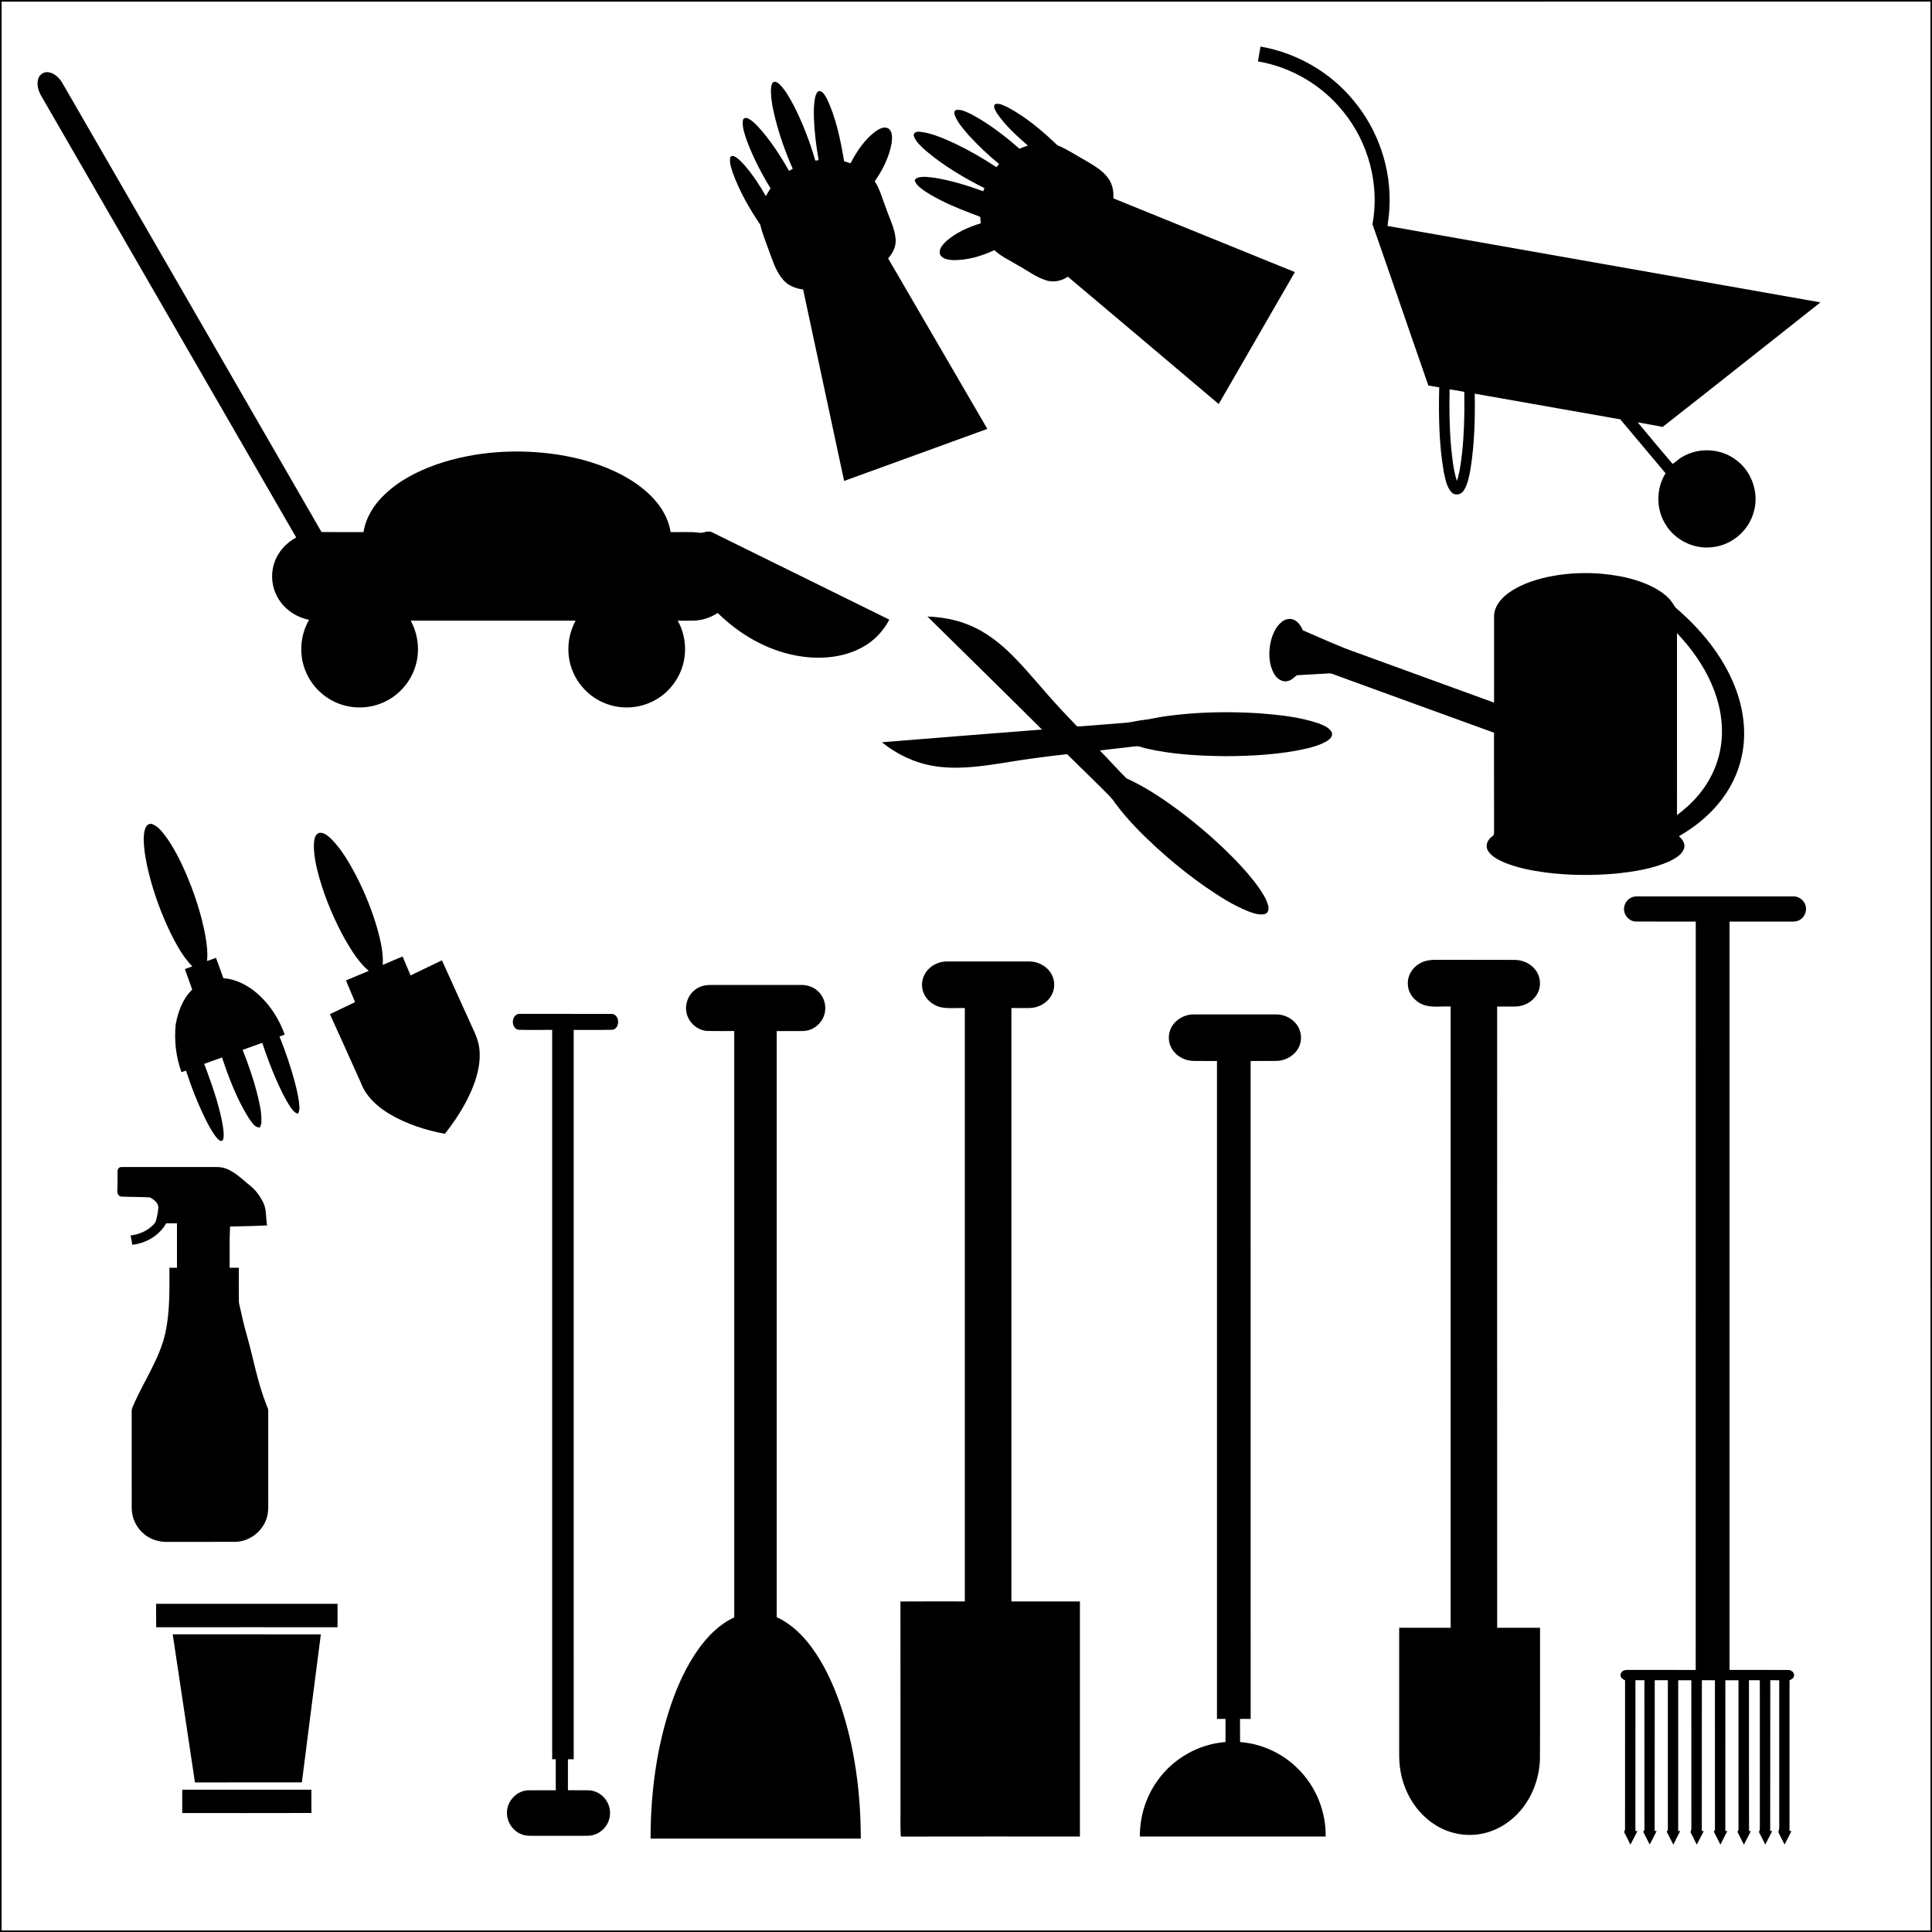 <?xml version="1.0" encoding="utf-8"?>
<!DOCTYPE svg PUBLIC "-//W3C//DTD SVG 1.1//EN" "http://www.w3.org/Graphics/SVG/1.1/DTD/svg11.dtd">
<svg xmlns="http://www.w3.org/2000/svg" xmlns:xlink="http://www.w3.org/1999/xlink" version="1.1" id="Layer_1" x="0px" y="0px" viewBox="0 0 1920 1920" enable-background="new 0 0 1920 1920" xml:space="preserve">
<g id="_x23_000000ff">
	<path d="M0,0h1920v1920H0V0 M1.61,1.62C1.63,640.57,1.64,1279.51,1.6,1918.46c638.96,0,1277.92-0.02,1916.88,0.01   c-0.04-638.95-0.03-1277.91-0.01-1916.86C1279.52,1.64,640.56,1.62,1.61,1.62z"/>
	<path d="M1252.68,46.28c36.13,6.25,69.83,25.7,92.94,54.22c24.24,29.2,37.2,67.57,35.18,105.5   c-0.2,6.21-1.01,12.39-1.89,18.54c143.39,25.4,286.85,50.5,430.23,75.96c-52.3,41.22-104.38,82.75-156.83,123.78   c-8.23-1.77-16.57-2.93-24.82-4.57c11.52,13.77,22.99,27.6,34.65,41.24c3.3-1.69,5.83-4.87,9.25-6.57   c16.64-10.33,39.49-8.91,54.75,3.35c15.19,11.62,22.13,32.73,16.7,51.09c-4.9,18.44-21.77,32.91-40.75,34.91   c-18.1,2.42-37.09-6.6-46.63-22.17c-9.87-15.19-9.82-35.93-0.26-51.25c-15.05-17.82-29.96-35.75-45-53.58   c-48.21-8.52-96.42-17-144.63-25.51c0.42,24.93-0.24,50-4.16,74.67c-1.44,7.41-2.59,15.24-6.8,21.68   c-2.45,4.01-8.54,5.26-11.95,1.79c-5.16-5.41-6.23-13.24-7.82-20.24c-4.84-27.75-5.23-56.07-4.56-84.17   c-3.61-0.54-7.18-1.26-10.77-1.8c-18.67-53.38-36.84-106.93-55.56-160.29c7.34-39.4-4-81.54-29.43-112.42   c-20.93-25.94-51.5-43.87-84.37-49.41C1250.88,56.09,1251.86,51.2,1252.68,46.28 M1440.58,386.95   c-0.41,18.7-0.18,37.44,1.4,56.09c1.16,11.77,2.26,23.69,5.88,35.01c2.03-6.2,3.1-12.66,4.06-19.1   c3.16-23.02,3.59-46.31,3.29-69.51C1450.34,388.54,1445.49,387.57,1440.58,386.95z"/>
	<path d="M37.84,78.78c1.07-4.44,5.64-7.72,10.22-7.01c6.52,0.95,11.43,6.16,14.47,11.68c85.63,148.44,171.44,296.77,256.98,445.26   c13.92,0.2,27.84,0.03,41.77,0.08c2.2-14.31,10.25-27.13,20.6-37.02c14.64-14.18,33.2-23.64,52.28-30.35   c38.31-13.08,79.85-15.62,119.77-9.69c22.94,3.53,45.59,10.17,66.04,21.29c12.7,7.02,24.62,15.88,33.65,27.34   c6.51,8.25,11.18,18.02,12.86,28.44c9.85,0.22,19.76-0.63,29.56,0.74c3.73-0.01,7.65-2.45,11.28-0.71   c58.81,29.01,117.64,57.98,176.46,86.95c-5.99,11.49-15.23,21.24-26.66,27.43c-19.72,10.84-43.35,12.37-65.18,8.43   c-29.91-5.36-57.13-21.32-78.66-42.46c-7.18,4.69-15.64,7.43-24.23,7.63c-5.18,0.09-10.35,0.01-15.52,0.02   c6.92,12.36,8.98,27.27,5.87,41.07c-3.38,15.23-13.23,28.89-26.65,36.87c-14.71,8.97-33.5,10.79-49.67,4.84   c-15.28-5.44-27.94-17.66-34-32.68c-6.64-16.05-5.39-34.92,2.98-50.1c-54.63,0.03-109.26,0.02-163.89,0   c7.32,13.41,9.28,29.68,4.95,44.37c-4.51,15.92-16.27,29.59-31.31,36.49c-12.53,5.85-27.18,6.96-40.46,3.13   c-16.27-4.59-30.19-16.7-36.97-32.18c-7.54-16.69-6.42-36.86,2.78-52.68c-13.06-2.55-25.05-10.82-31.44-22.57   c-5.63-10.05-6.87-22.42-3.34-33.37c3.48-11.13,11.74-20.45,21.99-25.86C209.94,388.04,125.61,241.86,41.21,95.71   C38.23,90.7,36.3,84.6,37.84,78.78z"/>
	<path d="M768.07,81.97c2.37-1.81,5.12,0.43,6.89,2.05c6.12,6.22,10.21,14.08,14.3,21.7c8.7,17.23,15.62,35.35,20.99,53.89   c1.11-0.16,2.23-0.32,3.35-0.47c-2.55-13.9-4.24-27.98-4.77-42.1c-0.12-6.42-0.11-12.88,1.03-19.22c0.51-2.53,1.26-5.16,3.14-7.04   c4.53-1.3,6.85,4.3,8.78,7.46c9.3,19.45,13.49,40.89,17.09,62.01c2.13,0.64,4.26,1.3,6.38,2.04c6.14-11.87,13.84-23.37,24.59-31.55   c3.7-2.57,8.85-5.61,13.25-2.91c4.14,3.37,3.53,9.44,3.02,14.18c-2.37,13.85-8.81,26.73-16.82,38.16   c5.31,7.99,7.54,17.45,11.05,26.28c3.47,10.4,8.95,20.36,9.76,31.48c0.46,7.05-2.79,13.74-7.54,18.78   c32.95,56.46,65.7,113.04,98.62,169.52c-47.45,17.19-94.84,34.58-142.31,51.72c-13.51-63.44-27.24-126.85-40.75-190.29   c-7.3-0.82-14.59-3.68-19.55-9.26c-6.94-7.69-10.13-17.77-13.69-27.28c-3.2-9.21-7.11-18.22-9.3-27.73   c-11.01-16.39-20.98-33.7-27.6-52.37c-1.39-4.53-3.13-9.28-2.36-14.08c0.09-1.9,2.55-2.32,3.96-1.59c3.95,1.75,6.88,5.11,9.77,8.21   c8.38,9.6,15.45,20.29,21.76,31.33c1.42-2.63,2.98-5.19,4.64-7.68c-9.18-15.13-17.44-30.92-23.59-47.54   c-2.14-6.36-4.68-12.96-3.92-19.79c0.1-2.57,3.07-3.26,5.03-2.2c3.89,1.86,6.97,5,9.95,8.05c12.19,13.28,22.01,28.54,30.96,44.13   c1.2-0.7,2.41-1.44,3.62-2.17c-7.29-16.31-13.17-33.26-17.56-50.57c-2.06-8.59-3.99-17.31-4.08-26.18   C766.16,87.89,766.14,84.53,768.07,81.97z"/>
	<path d="M988.6,103.65c4.4-1.58,8.82,1.19,12.76,2.92c18.38,9.77,34.4,23.4,49.39,37.71c9.78,4.01,18.55,10.04,27.8,15.12   c8.53,5.1,17.75,10.12,23.39,18.62c3.8,5.58,4.88,12.49,4.55,19.12c60.12,24.41,120.25,48.8,180.34,73.27   c-25.24,43.71-50.48,87.41-75.69,131.12c-49.94-42.24-99.9-84.45-149.93-126.57c-6.23,4.31-14.31,5.99-21.61,3.65   c-10.29-3.22-18.87-10.05-28.28-15.08c-7.8-4.81-16.41-8.51-23.07-14.96c-12.84,6.01-26.91,10.18-41.19,9.92   c-4.81-0.3-11.35-1.13-13.13-6.44c-0.84-5.1,3.22-9.27,6.6-12.52c9.78-8.45,21.84-13.91,34.14-17.6c-0.2-2.15-0.42-4.3-0.54-6.45   c-12.98-4.98-26.08-9.75-38.48-16.09c-7.37-3.73-14.72-7.65-21.15-12.86c-2.45-2.01-4.75-4.38-5.49-7.57   c0.93-0.84,1.7-2.08,3.01-2.4c5.64-1.57,11.55-0.52,17.24,0.21c16.37,2.68,32.28,7.62,47.85,13.26c0.41-1.02,0.83-2.04,1.27-3.05   c-20.79-10.44-40.99-22.44-58.72-37.59c-4.43-4.19-9.61-8.37-11.52-14.36c-0.83-3.39,3.31-4.4,5.83-4.12   c12.45,1.34,23.97,6.76,35.25,11.86c14.19,6.8,27.89,14.61,40.94,23.39c0.91-1.05,1.84-2.1,2.77-3.15   c-10.6-8.61-20.51-18.07-29.8-28.08c-5.31-6.2-11.01-12.37-14.14-20.03c-0.74-1.81-1.17-4.97,1.31-5.61   c5.63-0.8,10.81,2.33,15.72,4.63c17.09,9.19,32.52,21.19,47.12,33.89c2.72-1.15,5.48-2.24,8.32-3.1   c-11.12-9.83-22.44-19.85-30.74-32.27C989.34,109.85,986.76,106.58,988.6,103.65z"/>
	<path d="M1536.51,573.71c24.06-5.28,49.19-5.52,73.39-1.04c12.73,2.49,25.35,6.34,36.62,12.87   c6.29,3.77,12.39,8.36,16.26,14.71c0.87,1.34,1.56,2.86,2.79,3.95c24.7,21.25,46.25,47.16,58.35,77.69   c8.71,21.76,12,46.04,7.13,69.13c-3.6,17.56-11.89,34.02-23.35,47.75c-10.93,13.06-24.46,23.84-39.24,32.24   c3.38,2.94,6.55,7.18,5.22,11.95c-2.03,6.42-8.49,9.91-14.11,12.77c-16.83,7.67-35.38,10.47-53.63,12.41   c-23.09,2.08-46.4,1.86-69.41-1c-14.16-1.89-28.37-4.57-41.63-10.02c-5.94-2.59-12.12-5.7-15.88-11.18   c-2.74-3.87-1.76-9.25,1.46-12.5c1.28-1.94,4.5-2.8,4.29-5.45c-0.02-33.27,0.04-66.55-0.03-99.82   c-51.65-18.69-103.23-37.54-154.85-56.32c-3.3-1.04-6.49-3.05-10.07-2.59c-10.3,0.64-20.61,1.15-30.9,1.76   c-2.88,1.92-5.2,4.89-8.74,5.66c-5.63,1.78-11.17-2.16-13.89-6.86c-5.34-9.22-5.71-20.52-3.76-30.76   c1.67-7.92,4.95-16.03,11.46-21.19c3.29-2.67,8.05-3.7,12-1.88c4.33,1.95,6.91,6.25,8.78,10.42   c18.06,7.67,35.84,16.08,54.41,22.48c45.2,16.44,90.4,32.89,135.59,49.36c0.01-28.76-0.03-57.51,0.02-86.26   c0.19-9.06,6.38-16.54,13.2-21.85C1509.27,581.65,1522.87,576.86,1536.51,573.71 M1666.56,629.16   c0.03,60.29-0.01,120.57,0.02,180.86c7.46-5.61,14.53-11.81,20.56-18.97c12.65-14.63,21.11-32.97,23.39-52.22   c2.52-20.02-1.5-40.46-9.48-58.85C1692.9,661.04,1680.67,644.1,1666.56,629.16z"/>
	<path d="M921.67,612.69c13.6,0.53,27.24,2.8,39.92,7.88c17.82,6.89,33.02,19.04,46.3,32.55c14.99,15.39,28.4,32.23,42.97,48.01   c6.15,6.85,12.65,13.37,18.93,20.11c0.89,1.08,2.48,0.52,3.71,0.61c15.17-1.15,30.33-2.47,45.51-3.6   c5.42-0.41,10.68-1.95,16.09-2.59c7.9-0.77,15.58-2.89,23.45-3.89c30.71-4.3,61.88-4.82,92.8-2.92   c19.84,1.59,39.92,3.55,58.87,9.97c4.88,1.98,10.53,3.95,13.24,8.83c1.66,4.12-2.34,7.47-5.53,9.28   c-9.18,5.04-19.61,7.1-29.78,9.12c-23.82,4.19-48.07,5.46-72.22,5.41c-25.47-0.31-51.12-1.82-76.02-7.46   c-3.97-0.66-7.75-2.92-11.85-2.27c-11.68,1.41-23.37,2.7-35.06,4.07c8.91,9.15,17.44,18.69,26.46,27.72   c17.08,7.71,32.88,17.98,48.01,28.98c16.84,12.33,32.89,25.76,48.06,40.1c12.74,12.27,25.11,25.06,35.44,39.47   c3.79,5.57,7.64,11.35,9.33,17.96c0.82,2.97,0.36,7.06-2.98,8.22c-5.47,1.5-11.11-0.53-16.25-2.35   c-15.76-6.21-30.06-15.53-43.95-25.11c-16.48-11.59-32.18-24.29-47.11-37.82c-15.09-13.87-29.71-28.44-41.89-44.99   c-3.16-5.08-7.76-8.94-11.8-13.27c-12-11.69-23.84-23.56-35.87-35.22c-21.15,2.34-42.25,5.09-63.23,8.66   c-23.14,3.63-46.89,7.01-70.21,2.94c-18.54-3.2-35.98-11.66-50.59-23.43c53.03-4.24,106.04-8.62,159.08-12.64   C997.76,687.38,959.61,650.14,921.67,612.69z"/>
	<path d="M145.36,821.33c1.27-2.28,4.27-3.28,6.62-2.05c5.07,2.14,8.59,6.65,11.91,10.87c8.4,11.21,14.66,23.82,20.35,36.57   c8.78,20.31,15.83,41.46,19.86,63.24c1.37,8.27,2.55,16.71,1.64,25.1c2.97-1.06,5.93-2.17,8.93-3.16   c2.44,6.73,4.9,13.45,7.32,20.2c13.78,1.04,26.36,8.22,36.26,17.54c11.23,10.59,19.49,24.1,24.72,38.56   c-1.74,0.59-3.48,1.21-5.23,1.8c6,15,11.25,30.32,15.39,45.94c1.99,7.91,3.99,15.91,4.4,24.1   c0.2,2.31-0.33,4.61-1.28,6.73c-3.53-0.61-5.58-3.76-7.52-6.43c-5.79-8.69-10.16-18.22-14.39-27.74   c-5.12-11.87-9.75-23.96-13.71-36.27c-6.54,2.23-12.98,4.76-19.5,7.04c5.48,13.84,10.41,27.92,14.17,42.34   c2.35,9.62,4.86,19.41,4.48,29.4c0.05,1.91-0.85,3.65-1.58,5.38c-5.26,0.09-7.9-5.29-10.71-8.9   c-11.86-18.78-19.83-39.71-26.84-60.69c-5.94,2.03-11.8,4.31-17.73,6.36c5.34,14.2,10.57,28.48,14.44,43.17   c2.28,8.75,4.5,17.61,4.98,26.67c-0.05,2.25,0.19,5-1.61,6.69c-2.04,0.54-3.55-1.19-4.82-2.48   c-4.37-5-7.47-10.95-10.55-16.79c-8.21-16.24-14.83-33.24-20.51-50.51c-1.52,0.45-3.03,0.92-4.53,1.42   c-5.52-15.15-7.28-31.45-5.69-47.47c2.31-12.63,6.98-25.44,16.39-34.57c-2.32-6.81-4.9-13.52-7.29-20.3   c2.47-0.87,4.94-1.78,7.39-2.71c-9.64-9.81-16.13-22.15-22.18-34.36c-8.88-18.59-15.96-38.05-20.99-58.03   c-2.73-11.14-4.94-22.5-5.13-33.99C142.98,829.71,143.11,825.12,145.36,821.33z"/>
	<path d="M311.94,838.95c0.32-4,0.7-9.32,4.91-11.19c4.95-1,9.02,2.93,12.39,5.99c10.18,10.3,17.49,23.01,24.26,35.7   c8.96,17.35,16.38,35.53,21.71,54.32c3.08,11.44,5.87,23.22,5.17,35.15c6.52-2.89,13.13-5.59,19.68-8.4   c2.62,6.29,5.34,12.53,7.96,18.82c10.41-4.96,20.81-9.94,31.17-14.98c9.8,21.67,19.6,43.34,29.43,65.01   c3.88,8.07,7.6,16.53,8.01,25.62c0.97,16.62-4.82,32.77-12.18,47.41c-6.19,12.23-13.83,23.68-22.4,34.36   c-19.22-3.62-38.21-9.72-55.08-19.76c-12.26-7.33-23.51-17.65-28.51-31.35c-10.06-22.65-20.41-45.16-30.58-67.76   c8.36-3.95,16.63-8.1,25.02-11.98c-2.94-7.22-6.22-14.31-9.01-21.59c7.55-3.06,14.97-6.42,22.53-9.46   c-9.89-8.46-16.78-19.75-23.29-30.87c-10.86-19.47-19.62-40.15-25.79-61.58C314.35,861.51,311.71,850.32,311.94,838.95z"/>
	<path d="M1614.2,900.87c1.01-5.95,6.82-10.39,12.8-10.06c51.68,0,103.37,0,155.05,0c5.46-0.16,10.75,3.68,12.24,8.95   c1.62,5.24-0.64,11.34-5.34,14.19c-2.63,1.81-5.89,2-8.96,1.91c-20.4-0.03-40.8-0.01-61.2-0.01   c0.03,247.89,0.04,495.78,0,743.67c19.39,0.12,38.78-0.05,58.17,0.08c3.26-0.21,6.84,2.81,5.8,6.29   c-0.4,2.17-2.68,3-4.35,3.99c-0.03,49.91,0.05,99.81-0.03,149.72c0.49,0.02,1.48,0.06,1.97,0.08   c-2.3,4.45-4.45,8.98-6.88,13.37c-2.03-4.17-4.36-8.2-6.19-12.46c1.45-3.7,0.76-7.73,0.9-11.58   c-0.01-46.4,0.03-92.8-0.01-139.19c-2.97-0.01-5.94-0.01-8.88-0.04c-0.15,49.91,0.05,99.83-0.1,149.74   c0.5,0.06,1.5,0.18,2,0.23c-2.31,4.46-4.53,8.96-6.88,13.4c-2.08-4.23-4.16-8.43-6.35-12.58   c0.67-1.11,0.99-2.3,0.95-3.56c-0.05-49.07,0.02-98.14-0.03-147.2c-3.6-0.01-7.19,0.01-10.77-0.03   c0.04,49.9-0.1,99.8,0.07,149.69l1.73,0.39c-2.38,4.41-4.53,8.93-6.87,13.37c-2.09-4.41-4.38-8.71-6.51-13.08   c1.66-0.8,0.98-2.73,1.16-4.13c-0.05-48.73-0.03-97.46,0-146.19c-4.36-0.04-8.72-0.02-13.06-0.02   c-0.01,49.93,0.03,99.85-0.03,149.78c0.51,0.03,1.52,0.09,2.02,0.11c-2.44,4.41-4.6,8.96-6.87,13.47   c-2.25-4.33-4.47-8.66-6.62-13.02c0.93-0.83,1.32-1.86,1.17-3.1c-0.04-49.08,0.01-98.16-0.03-147.24   c-4.33,0-8.65,0.02-12.96-0.04c-0.17,49.94,0.02,99.88-0.09,149.83c0.48,0.02,1.45,0.08,1.94,0.11   c-2.37,4.45-4.48,9.05-6.96,13.45c-2-4.24-4.18-8.38-6.28-12.55c1.4-2.31,0.77-5.08,0.92-7.6   c-0.04-47.74,0.01-95.47-0.03-143.21c-4.35,0.01-8.69,0.02-13.02,0c-0.01,49.92,0.03,99.84-0.02,149.77   c0.49,0.04,1.48,0.11,1.97,0.15c-2.32,4.48-4.63,8.96-6.79,13.51c-2.29-4.38-4.43-8.83-6.73-13.19   c1.76-0.64,1.11-2.63,1.27-4.05c-0.05-48.73-0.03-97.46-0.01-146.19c-4.35,0.01-8.69,0.02-13.02-0.02   c-0.12,49.92,0.05,99.85-0.09,149.77c0.49,0.04,1.47,0.12,1.95,0.16c-2.31,4.43-4.38,9-6.94,13.31   c-2.09-4.19-4.1-8.43-6.37-12.51c0.37-0.72,0.78-1.42,1.2-2.09c-0.08-49.54-0.02-99.08-0.03-148.62   c-2.99,0.01-5.96,0-8.92,0c-0.04,49.93,0.03,99.86-0.03,149.8c0.49,0.02,1.48,0.07,1.97,0.09   c-2.35,4.46-4.44,9.07-6.96,13.45c-2-4.24-4.09-8.41-6.28-12.53c0.68-1.11,1.01-2.3,0.97-3.57   c-0.01-49.05-0.05-98.11,0.02-147.16c-1.38-0.88-3.07-1.48-3.87-2.96c-1.45-2.32-0.11-5.48,2.24-6.57   c1.71-1.01,3.78-0.75,5.71-0.81c22.04,0.06,44.08-0.03,66.12,0.04c0.11-247.91,0.01-495.82,0.06-743.73   c-19.76-0.04-39.51,0.06-59.26-0.04C1618.52,915.87,1612.42,908.05,1614.2,900.87z"/>
	<path d="M1410.01,958.01c4.72-3.07,10.41-4.14,15.97-4.13c26.36,0.04,52.73-0.06,79.1,0.06c7.78-0.01,15.58,3.33,20.47,9.47   c5.24,6.3,6.43,15.66,2.79,23.03c-3.97,8.44-13.18,13.73-22.39,13.85c-6.04,0.03-12.08-0.02-18.11-0.01   c0,205.8-0.06,411.6,0.03,617.39c14.2-0.05,28.4,0,42.61-0.03c-0.09,43.76,0.13,87.53-0.11,131.29   c-0.76,18.22-7.35,36.31-19.21,50.25c-9.31,11.04-22.02,19.34-36.13,22.65c-16.46,3.98-34.4,0.86-48.66-8.24   c-19.5-12.19-32.04-33.87-35.01-56.46c-1.21-7.99-0.79-16.08-0.86-24.11c0-38.46,0.01-76.91,0-115.36   c17.05-0.02,34.1,0,51.15-0.01c-0.05-205.78-0.04-411.57,0-617.35c-9.2-0.56-18.83,1.46-27.63-1.95   c-8.24-3.25-14.81-11.33-14.91-20.38C1398.6,969.93,1403.24,962.14,1410.01,958.01z"/>
	<path d="M924.46,961.51c4.84-4.1,11.25-6.2,17.58-6.03c27.01,0.01,54.02-0.01,81.04,0.01c9.03,0.05,18.07,5.09,22.22,13.24   c3.48,6.63,3.11,15.08-0.94,21.39c-4.47,7.22-12.87,11.55-21.28,11.64c-5.98,0.1-11.97,0.02-17.94,0.04   c0.01,196.56,0,393.12,0,589.69c22.69-0.04,45.38-0.02,68.07-0.01c-0.03,77.88-0.02,155.76,0,233.65   c-59.34,0.01-118.67-0.1-178,0.05c-0.73-11.7-0.13-23.46-0.32-35.19c-0.03-66.15,0.06-132.29-0.05-198.44   c21.33-0.18,42.66-0.05,63.99-0.06c-0.01-196.56,0-393.13,0-589.69c-8.25-0.36-16.68,0.92-24.77-1.03   c-8.74-2.35-16.2-9.74-17.54-18.84C915.25,974.32,918.53,966.35,924.46,961.51z"/>
	<path d="M693.05,982.05c3.9-2.33,8.5-3.23,13.01-3.22c29.96,0.02,59.93,0.01,89.9,0.01c5.94-0.1,11.98,1.77,16.47,5.76   c5.96,5.22,8.94,13.71,7.31,21.5c-1.51,8.49-8.34,15.76-16.72,17.81c-2.94,0.81-6.02,0.72-9.03,0.74   c-7.39-0.03-14.77,0-22.15-0.01c0.01,194.17,0.02,388.34,0,582.52c14.02,6.3,25.33,17.33,34.43,29.52   c12.61,17.07,21.56,36.54,28.55,56.5c14.71,43,20.51,88.67,20.64,133.99c-69.65-0.01-139.3,0-208.94,0   c0.06-45.03,5.83-90.39,20.33-133.14c6.71-19.4,15.26-38.34,27.2-55.11c9.32-12.96,20.94-24.86,35.64-31.57   c-0.03-194.24,0.01-388.49-0.02-582.73c-8.87-0.02-17.74,0.12-26.6-0.06c-11.2-0.49-20.88-10.36-21.26-21.54   C681.3,994.67,685.77,986.22,693.05,982.05z"/>
	<path d="M513.33,1008.35c1.37-0.95,3.08-0.74,4.66-0.79c30.02,0.07,60.04-0.04,90.06,0.05c7.87,0.63,8.43,13.96,0.93,15.77   c-12.94,0.3-25.9,0.02-38.85,0.13c0.01,241.59-0.02,483.19,0.02,724.79c-1.93-0.01-3.85,0-5.76,0.03   c0.03,10.25,0.02,20.51,0.01,30.78c6.53,0.07,13.05,0,19.59,0.03c7.41-0.11,14.69,3.98,18.62,10.25   c3.54,5.39,4.59,12.31,2.79,18.51c-2.08,7.74-8.65,14.06-16.46,15.87c-3.26,0.83-6.64,0.57-9.96,0.61   c-15.66-0.01-31.32-0.01-46.98,0c-4.11-0.03-8.32,0.32-12.28-1.01c-9.17-2.72-15.85-11.79-15.91-21.33   c-0.35-11.3,8.87-21.95,20.21-22.82c9.43-0.2,18.86-0.03,28.3-0.07c0.01-10.3,0.05-20.61-0.02-30.9   c-0.89,0.02-2.67,0.08-3.56,0.11c0.03-241.62,0.02-483.24,0-724.86c-11.26-0.09-22.54,0.19-33.8-0.13   C508.55,1021.61,507.89,1011.62,513.33,1008.35z"/>
	<path d="M1164.06,1021.08c4.19-7.89,12.99-12.98,21.89-12.95c27.35-0.03,54.71,0,82.07-0.02   c8.66-0.14,17.43,4.39,21.85,11.93c3.87,6.35,4.11,14.78,0.56,21.33c-4.14,7.82-12.78,12.69-21.53,12.96   c-8.68,0.19-17.37-0.09-26.04,0.14c0.07,217.92,0.03,435.84,0.02,653.75c-3.53-0.03-7.06-0.02-10.57,0.01   c0.07,7.67-0.04,15.34,0.06,23.02c21.36,1.56,42.02,11.06,57.18,26.19c18.05,17.48,28.26,42.59,27.88,67.69   c-61.56-0.03-123.11-0.02-184.67-0.01c-0.09-20.03,6.14-40.11,18.07-56.26c15.48-21.47,40.61-35.71,67.05-37.63   c-0.02-7.67-0.03-15.34,0.01-23c-2.84-0.03-5.67-0.03-8.48-0.01c-0.02-217.94-0.03-435.88,0-653.82   c-7.8-0.06-15.61,0.06-23.4-0.05c-8.27-0.18-16.52-4.37-20.99-11.41C1160.77,1036.54,1160.42,1027.83,1164.06,1021.08z"/>
	<path d="M116.83,1163.95c-0.14-2.31,1.74-4.4,4.1-4.15c28.01-0.05,56.02,0,84.03-0.01c6.79,0.22,13.94-0.91,20.39,1.84   c9.15,3.8,16.2,11,23.77,17.15c5.31,4.19,9.14,9.93,12.29,15.85c3.71,7.15,2.6,15.46,4.01,23.15   c-12.25,0.64-24.52,0.85-36.79,1.15c-0.76,13.63-0.24,27.3-0.42,40.95c3.04-0.01,6.08,0,9.12,0c0.08,11.59-0.18,23.2,0.12,34.79   c2.45,10.44,4.52,20.98,7.56,31.28c6.7,23.39,10.76,47.59,19.79,70.28c0.65,1.89,1.84,3.7,1.77,5.79   c0,28.98,0,57.96,0,86.94c-0.11,6.71,0.62,13.64-1.69,20.1c-4.19,13.13-17.06,22.86-30.86,23.19   c-22.67,0.11-45.34,0-68.01,0.06c-8.13,0.16-16.4-2.39-22.66-7.66c-7.69-6.16-12.35-15.83-12.46-25.67   c-0.04-30.67,0-61.34-0.02-92.01c0.04-3.03-0.4-6.22,1.06-8.99c10.43-24.81,26.74-47.25,32.54-73.88   c4.45-21.1,3.92-42.77,3.89-64.21c2.5-0.02,5.01-0.02,7.51-0.02c-0.03-14.72-0.01-29.44,0-44.16c-3.59,0-7.17-0.03-10.75,0.04   c-6.83,12.1-19.97,19.8-33.63,21.29c-0.55-3.09-1.07-6.17-1.72-9.22c9.46-1.21,18.92-5.44,24.73-13.21   c1.43-4.41,2.32-9.03,2.8-13.64c0.68-5.27-4.26-8.9-8.36-11.01c-9.31-0.52-18.66-0.39-27.98-0.77c-3.17,0.05-4.75-3.36-4.37-6.12   C116.97,1176.7,116.67,1170.32,116.83,1163.95z"/>
	<path d="M155.16,1593.84c60.1,0,120.19,0.01,180.29-0.01c-0.02,7.77,0,15.54-0.02,23.31c-60.07,0.01-120.15-0.06-180.22,0.03   C155.08,1609.39,155.18,1601.61,155.16,1593.84z"/>
	<path d="M171.64,1624.18c49.07,0.01,98.15-0.02,147.22,0.02c-6.26,49.04-12.75,98.06-18.86,147.12   c-35.42,0.04-70.84-0.01-106.25,0.03C186.39,1722.29,179.06,1673.23,171.64,1624.18z"/>
	<path d="M181.12,1778.58c42.78,0.05,85.56,0.03,128.34,0.01c0.02,7.71-0.05,15.42,0.05,23.14c-42.8,0.15-85.6,0.05-128.4,0.05   C181.15,1794.04,181.13,1786.31,181.12,1778.58z"/>
</g>
<g id="_x23_ffffffff">
</g>
</svg>
